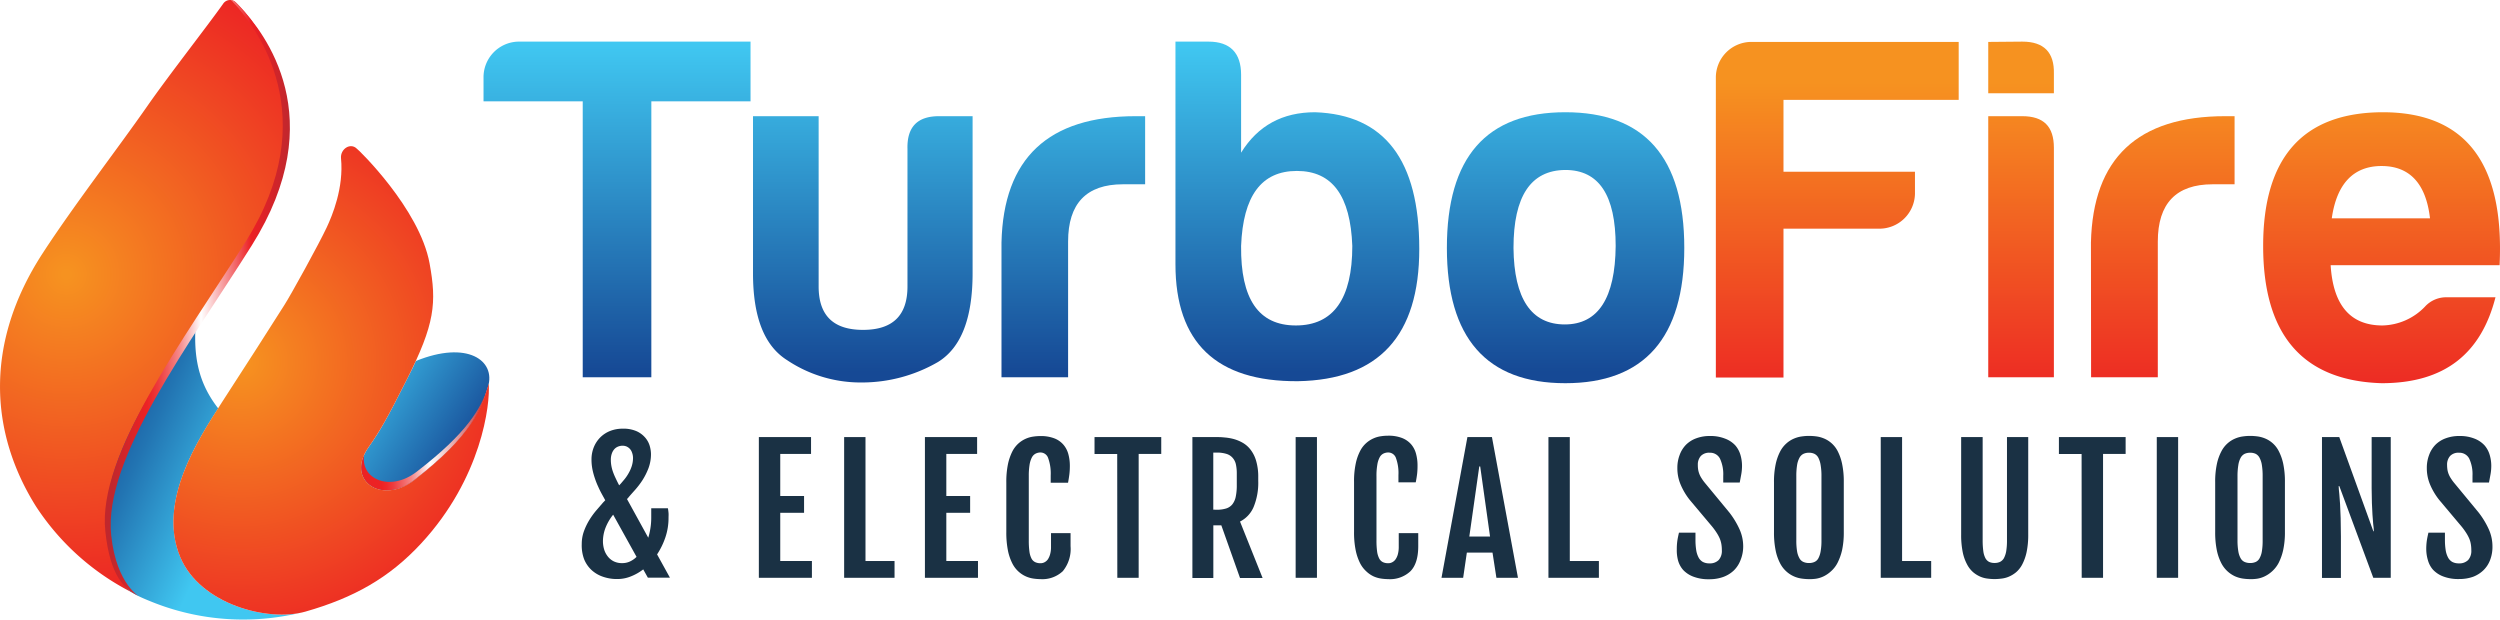 <?xml version="1.0" encoding="UTF-8"?> <svg xmlns="http://www.w3.org/2000/svg" xmlns:xlink="http://www.w3.org/1999/xlink" id="Layer_1" data-name="Layer 1" viewBox="0 0 487.15 120.73"><defs><style>.cls-1{mask:url(#mask);}.cls-2,.cls-4,.cls-6{mix-blend-mode:multiply;}.cls-2{fill:url(#linear-gradient);}.cls-3{mask:url(#mask-2);}.cls-4{fill:url(#linear-gradient-2);}.cls-5{mask:url(#mask-3);}.cls-6{fill:url(#linear-gradient-3);}.cls-7{fill:url(#New_Gradient_Swatch_2);}.cls-8{fill:url(#New_Gradient_Swatch_2-2);}.cls-9{fill:url(#New_Gradient_Swatch_2-3);}.cls-10{fill:url(#New_Gradient_Swatch_2-4);}.cls-11{fill:url(#New_Gradient_Swatch_2-5);}.cls-12{fill:url(#linear-gradient-4);}.cls-13{fill:url(#linear-gradient-5);}.cls-14{fill:url(#linear-gradient-6);}.cls-15{fill:url(#linear-gradient-7);}.cls-16{fill:url(#radial-gradient);}.cls-17{fill:url(#linear-gradient-8);}.cls-18{fill:url(#New_Gradient_Swatch_2-6);}.cls-19{fill:url(#linear-gradient-9);}.cls-20{mask:url(#mask-4);}.cls-21{fill:url(#linear-gradient-10);}.cls-22{fill:url(#radial-gradient-2);}.cls-23{mask:url(#mask-5);}.cls-24{fill:url(#linear-gradient-11);}.cls-25{mask:url(#mask-6);}.cls-26{fill:url(#linear-gradient-12);}.cls-27{fill:url(#linear-gradient-13);}.cls-28{fill:#1a3144;}.cls-29{filter:url(#luminosity-noclip-6);}.cls-30{filter:url(#luminosity-noclip-5);}.cls-31{filter:url(#luminosity-noclip-4);}.cls-32{filter:url(#luminosity-noclip-3);}.cls-33{filter:url(#luminosity-noclip-2);}.cls-34{filter:url(#luminosity-noclip);}</style><filter id="luminosity-noclip" x="11.45" y="-8269" width="31.14" height="32766" color-interpolation-filters="sRGB"><feFlood flood-color="#fff" result="bg"></feFlood><feBlend in="SourceGraphic" in2="bg"></feBlend></filter><mask id="mask" x="11.45" y="-8269" width="31.14" height="32766" maskUnits="userSpaceOnUse"><g class="cls-34"></g></mask><linearGradient id="linear-gradient" x1="157.5" y1="24.51" x2="225.86" y2="118.08" gradientTransform="translate(-151.79 27.51) rotate(-4.69)" gradientUnits="userSpaceOnUse"><stop offset="0.18" stop-color="#fff"></stop><stop offset="0.5"></stop><stop offset="0.76"></stop><stop offset="1" stop-color="#fff"></stop></linearGradient><filter id="luminosity-noclip-2" x="42.91" y="-8269" width="34.94" height="32766" color-interpolation-filters="sRGB"><feFlood flood-color="#fff" result="bg"></feFlood><feBlend in="SourceGraphic" in2="bg"></feBlend></filter><mask id="mask-2" x="42.91" y="-8269" width="34.94" height="32766" maskUnits="userSpaceOnUse"><g class="cls-33"></g></mask><linearGradient id="linear-gradient-2" x1="252.94" y1="-8.88" x2="197.21" y2="85.31" gradientTransform="translate(-151.79 27.51) rotate(-4.69)" gradientUnits="userSpaceOnUse"><stop offset="0.18" stop-color="#fff"></stop><stop offset="1"></stop></linearGradient><filter id="luminosity-noclip-3" x="39.77" y="-8269" width="52.75" height="32766" color-interpolation-filters="sRGB"><feFlood flood-color="#fff" result="bg"></feFlood><feBlend in="SourceGraphic" in2="bg"></feBlend></filter><mask id="mask-3" x="39.77" y="-8269" width="52.75" height="32766" maskUnits="userSpaceOnUse"><g class="cls-32"></g></mask><linearGradient id="linear-gradient-3" x1="152.83" y1="19.46" x2="229.35" y2="124.22" xlink:href="#linear-gradient"></linearGradient><linearGradient id="New_Gradient_Swatch_2" x1="126.08" y1="16.71" x2="126.08" y2="80.29" gradientUnits="userSpaceOnUse"><stop offset="0" stop-color="#40c7f1"></stop><stop offset="1" stop-color="#164995"></stop></linearGradient><linearGradient id="New_Gradient_Swatch_2-2" x1="173.98" y1="16.71" x2="173.98" y2="80.29" xlink:href="#New_Gradient_Swatch_2"></linearGradient><linearGradient id="New_Gradient_Swatch_2-3" x1="214.94" y1="16.71" x2="214.94" y2="80.29" xlink:href="#New_Gradient_Swatch_2"></linearGradient><linearGradient id="New_Gradient_Swatch_2-4" x1="258.65" y1="16.71" x2="258.65" y2="80.29" xlink:href="#New_Gradient_Swatch_2"></linearGradient><linearGradient id="New_Gradient_Swatch_2-5" x1="310.92" y1="16.71" x2="310.92" y2="80.29" xlink:href="#New_Gradient_Swatch_2"></linearGradient><linearGradient id="linear-gradient-4" x1="363.86" y1="23.29" x2="363.86" y2="87.99" gradientUnits="userSpaceOnUse"><stop offset="0.01" stop-color="#f69220"></stop><stop offset="1" stop-color="#ec2224"></stop></linearGradient><linearGradient id="linear-gradient-5" x1="399.68" y1="23.29" x2="399.68" y2="87.99" xlink:href="#linear-gradient-4"></linearGradient><linearGradient id="linear-gradient-6" x1="427.28" y1="23.29" x2="427.28" y2="87.99" xlink:href="#linear-gradient-4"></linearGradient><linearGradient id="linear-gradient-7" x1="469.93" y1="23.29" x2="469.93" y2="87.99" xlink:href="#linear-gradient-4"></linearGradient><radialGradient id="radial-gradient" cx="167.24" cy="47.61" r="80.01" gradientTransform="translate(-151.79 27.51) rotate(-4.69)" gradientUnits="userSpaceOnUse"><stop offset="0.01" stop-color="#f69220"></stop><stop offset="0.81" stop-color="#ec2224"></stop><stop offset="0.86" stop-color="#e52325"></stop><stop offset="0.94" stop-color="#d22529"></stop><stop offset="1" stop-color="#c0272d"></stop></radialGradient><linearGradient id="linear-gradient-8" x1="196.5" y1="92.06" x2="168.41" y2="76.46" gradientTransform="translate(-151.79 27.51) rotate(-4.69)" gradientUnits="userSpaceOnUse"><stop offset="0" stop-color="#40c7f1"></stop><stop offset="0.61" stop-color="#2274b2"></stop><stop offset="1" stop-color="#164995"></stop></linearGradient><linearGradient id="New_Gradient_Swatch_2-6" x1="220.16" y1="71.06" x2="243.24" y2="88.77" gradientTransform="translate(-151.79 27.51) rotate(-4.69)" xlink:href="#New_Gradient_Swatch_2"></linearGradient><linearGradient id="linear-gradient-9" x1="221.41" y1="85.47" x2="247.33" y2="85.47" gradientTransform="translate(-151.79 27.51) rotate(-4.69)" gradientUnits="userSpaceOnUse"><stop offset="0.14" stop-color="#ec2224"></stop><stop offset="0.18" stop-color="#ed292b"></stop><stop offset="0.23" stop-color="#ee3c3e"></stop><stop offset="0.29" stop-color="#f15c5d"></stop><stop offset="0.37" stop-color="#f58788"></stop><stop offset="0.44" stop-color="#fabfc0"></stop><stop offset="0.52" stop-color="#fff"></stop><stop offset="1" stop-color="#c0272d"></stop></linearGradient><filter id="luminosity-noclip-4" x="11.45" y="26.46" width="31.14" height="88.01" color-interpolation-filters="sRGB"><feFlood flood-color="#fff" result="bg"></feFlood><feBlend in="SourceGraphic" in2="bg"></feBlend></filter><mask id="mask-4" x="5.6" y="18.64" width="31.14" height="88.01" maskUnits="userSpaceOnUse"><g class="cls-31"><g transform="translate(-5.85 -7.83)"><g class="cls-1"><path class="cls-2" d="M17.83,60.48a40.75,40.75,0,0,0,9.27,54,27.11,27.11,0,0,1-.84-4.52,28.48,28.48,0,0,1,1.1-10.48,37.09,37.09,0,0,1-6.3-17.9C19.45,62,38.88,35.28,42.59,26.46,35.2,37.58,24.44,50.1,17.83,60.48Z"></path></g></g></g></mask><linearGradient id="linear-gradient-10" x1="157.5" y1="24.51" x2="225.86" y2="118.08" gradientTransform="translate(-151.79 27.51) rotate(-4.69)" gradientUnits="userSpaceOnUse"><stop offset="0.18" stop-color="#fff"></stop><stop offset="0.5" stop-color="#fff"></stop><stop offset="0.76" stop-color="#fff"></stop><stop offset="1" stop-color="#fff"></stop></linearGradient><radialGradient id="radial-gradient-2" cx="199.69" cy="67.39" r="71.35" xlink:href="#radial-gradient"></radialGradient><filter id="luminosity-noclip-5" x="42.91" y="42.14" width="34.94" height="74.22" color-interpolation-filters="sRGB"><feFlood flood-color="#fff" result="bg"></feFlood><feBlend in="SourceGraphic" in2="bg"></feBlend></filter><mask id="mask-5" x="37.05" y="34.31" width="34.94" height="74.22" maskUnits="userSpaceOnUse"><g class="cls-30"><g transform="translate(-5.85 -7.83)"><g class="cls-3"><path class="cls-4" d="M75.66,42.14s1.42,2.78-5,14.7c-7.45,13.94-24.93,39.75-27.08,45.48s1.15,14,1.15,14-1.55-5.81,2.28-12.72S68.12,70.9,71.81,64.89,80.93,50.06,75.66,42.14Z"></path></g></g></g></mask><linearGradient id="linear-gradient-11" x1="252.94" y1="-8.88" x2="197.21" y2="85.31" gradientTransform="translate(-151.79 27.51) rotate(-4.69)" gradientUnits="userSpaceOnUse"><stop offset="0.18" stop-color="#fff"></stop><stop offset="1" stop-color="#fff"></stop></linearGradient><filter id="luminosity-noclip-6" x="39.77" y="100.9" width="52.75" height="24.27" color-interpolation-filters="sRGB"><feFlood flood-color="#fff" result="bg"></feFlood><feBlend in="SourceGraphic" in2="bg"></feBlend></filter><mask id="mask-6" x="33.91" y="93.08" width="52.75" height="24.27" maskUnits="userSpaceOnUse"><g class="cls-29"><g transform="translate(-5.85 -7.83)"><g class="cls-5"><path class="cls-6" d="M92.52,100.9a39.23,39.23,0,0,1-52.75,10.85A16.7,16.7,0,0,0,41,116.41,17.38,17.38,0,0,0,49.63,125a42.73,42.73,0,0,0,42.89-24Z"></path></g></g></g></mask><linearGradient id="linear-gradient-12" x1="152.83" y1="19.46" x2="229.35" y2="124.22" xlink:href="#linear-gradient-10"></linearGradient><linearGradient id="linear-gradient-13" x1="26.27" y1="65.91" x2="62.34" y2="65.91" gradientUnits="userSpaceOnUse"><stop offset="0.04" stop-color="#c0272d"></stop><stop offset="0.22" stop-color="#ec2224"></stop><stop offset="0.25" stop-color="#ed292b"></stop><stop offset="0.29" stop-color="#ee3c3e"></stop><stop offset="0.34" stop-color="#f15c5d"></stop><stop offset="0.4" stop-color="#f58788"></stop><stop offset="0.46" stop-color="#fabfc0"></stop><stop offset="0.52" stop-color="#fff"></stop><stop offset="0.79" stop-color="#ec2024"></stop><stop offset="1" stop-color="#c0272d"></stop></linearGradient></defs><title>TurboFire_Logo_Header</title><path class="cls-7" d="M106.8,15.94h45.3V27.58H132.77V81.34H119.4V27.58H100.07V23A6.94,6.94,0,0,1,106.8,15.94Z" transform="translate(-5.85 -7.83)"></path><path class="cls-8" d="M195.37,61.05c0,8.75-2.21,14.52-6.73,17.31a29.58,29.58,0,0,1-15,4A25.74,25.74,0,0,1,159.21,78c-4.42-2.79-6.63-8.37-6.63-16.93V30.47h12.79V63.65c0,5.67,2.88,8.46,8.65,8.46s8.66-2.79,8.66-8.46V36.81c-.1-4.23,1.92-6.34,6.15-6.34h6.54Z" transform="translate(-5.85 -7.83)"></path><path class="cls-9" d="M201,55.09c.38-16.45,9.13-24.62,26.16-24.62h1.83V43.74h-4.33c-7.12,0-10.68,3.75-10.68,11.16V81.34H201Z" transform="translate(-5.85 -7.83)"></path><path class="cls-10" d="M247.69,37.58c3.27-5.29,8.08-7.88,14.42-7.88,13.56.48,20.3,9.33,20.3,26.64,0,16.93-7.89,25.49-23.66,25.77-15.87.1-23.85-7.5-23.85-22.79V15.94h6.44c4.23,0,6.35,2.22,6.35,6.45Zm0,18.18c-.1,10.29,3.36,15.49,10.67,15.49s11-5.2,11-15.49C269,46,265.48,41.14,258.56,41.14S248.07,46,247.69,55.76Z" transform="translate(-5.85 -7.83)"></path><path class="cls-11" d="M334.05,56.14c0,17.51-7.79,26.36-23.18,26.36s-23.08-8.85-23.08-26.36c0-17.69,7.69-26.44,23.08-26.44S334.05,38.45,334.05,56.14Zm-33.28,0c.1,9.91,3.47,14.91,10,14.91s9.82-5.19,9.91-15.29c0-9.91-3.27-14.81-9.81-14.81C304.14,41,300.77,46.05,300.77,56.14Z" transform="translate(-5.85 -7.83)"></path><path class="cls-12" d="M371.94,52.39H353.38v29H340.2V23a6.94,6.94,0,0,1,6.73-7h40.59V27.29H353.38v14H379v4.33A6.94,6.94,0,0,1,371.94,52.39Z" transform="translate(-5.85 -7.83)"></path><path class="cls-13" d="M399.92,15.94c4.23,0,6.25,2.12,6.15,6.25V26H393.28v-10Zm0,14.53c4.14,0,6.15,2,6.15,6.15V81.34H393.28V30.47Z" transform="translate(-5.85 -7.83)"></path><path class="cls-14" d="M413.29,55.09c.38-16.45,9.14-24.62,26.16-24.62h1.83V43.74H437c-7.12,0-10.68,3.75-10.68,11.16V81.34h-13Z" transform="translate(-5.85 -7.83)"></path><path class="cls-15" d="M469.93,82.5c-15.39-.48-23.08-9.43-23.08-26.74s7.79-26,23.27-26.06c16.16,0,23.76,9.9,22.8,29.81H460c.48,7.79,3.84,11.74,10.09,11.74a11.82,11.82,0,0,0,8.28-3.66,5.59,5.59,0,0,1,4.32-1.83h9.43C489.36,76.53,482.43,82.5,469.93,82.5Zm-9.71-32.13h19.14c-.77-6.73-3.94-10.19-9.43-10.19S461.18,43.64,460.22,50.37Z" transform="translate(-5.85 -7.83)"></path><path class="cls-16" d="M51.76,8.25a1.61,1.61,0,0,0-2.44.33c-3.19,4.5-10.47,13.77-14.74,19.89-5.64,8.11-14.34,19.37-20.39,28.67C2.7,74.78,3.89,92.2,12.87,106.52a48.56,48.56,0,0,0,18.78,16.79c.55.28-3.9-2.22-4.93-12C25.13,96.32,42.07,74,54.13,54.79,69.72,30,56.76,13.25,51.76,8.25Z" transform="translate(-5.85 -7.83)"></path><path class="cls-17" d="M41,116.41c-4.29-10.18,2.69-21.73,7.37-29-3.84-4.94-4.88-10-4.36-16.9C34,85.82,25.43,99.14,26.72,111.33A23.61,23.61,0,0,0,29,119.8c1.46,2.84,1.43,3.32,6.66,5.4a47.63,47.63,0,0,0,21.52,3.19,48.33,48.33,0,0,0,7.19-1.15C57,128.78,44.68,125.19,41,116.41Z" transform="translate(-5.85 -7.83)"></path><path class="cls-18" d="M86.88,78.18C86.12,79.89,86,80,85.1,81.83c-3.83,7.59-5.21,10-7.43,13.14-4.56,6.49,2.56,11.3,8.89,6.41,11.36-8.78,13-13.82,14.37-18.14C102.54,78.07,96.9,74.09,86.88,78.18Z" transform="translate(-5.85 -7.83)"></path><path class="cls-19" d="M76.81,96.47c-2.57,5.68,3.93,9.41,9.75,4.91,11.14-8.61,13-13.58,14.37-18.14-1.38,4.19-4,8.9-13.86,16.49C81.83,103.78,76.05,101.18,76.81,96.47Z" transform="translate(-5.85 -7.83)"></path><g class="cls-20"><path class="cls-21" d="M17.83,60.48a40.75,40.75,0,0,0,9.27,54,27.11,27.11,0,0,1-.84-4.52,28.48,28.48,0,0,1,1.1-10.48,37.09,37.09,0,0,1-6.3-17.9C19.45,62,38.88,35.28,42.59,26.46,35.2,37.58,24.44,50.1,17.83,60.48Z" transform="translate(-5.85 -7.83)"></path></g><path class="cls-22" d="M86.56,101.38c-6.33,4.89-13.45.08-8.89-6.41,2.22-3.16,3.6-5.55,7.43-13.14,5.52-10.9,5.86-15,4.46-22.66-1.94-10.68-14-22.33-14.17-22.36h0c-1.27-1.27-3.26.08-3.09,1.87.56,5.75-1.71,11.17-2.78,13.45-1.49,3.19-7,13.19-8.27,15.16C58,72.43,54,78.65,49.07,86.26c-4.64,7.2-12.61,19.44-8.09,30.15,3.87,9.17,17.09,12.68,24.38,10.6,9.42-2.69,16.33-6.56,22.55-13.28C99.7,101,101.41,86.61,101.08,82.6,99.73,87.23,97.92,92.6,86.56,101.38Z" transform="translate(-5.85 -7.83)"></path><g class="cls-23"><path class="cls-24" d="M75.66,42.14s1.42,2.78-5,14.7c-7.45,13.94-24.93,39.75-27.08,45.48s1.15,14,1.15,14-1.55-5.81,2.28-12.72S68.12,70.9,71.81,64.89,80.93,50.06,75.66,42.14Z" transform="translate(-5.85 -7.83)"></path></g><g class="cls-25"><path class="cls-26" d="M92.52,100.9a39.23,39.23,0,0,1-52.75,10.85A16.7,16.7,0,0,0,41,116.41,17.38,17.38,0,0,0,49.63,125a42.73,42.73,0,0,0,42.89-24Z" transform="translate(-5.85 -7.83)"></path></g><path class="cls-27" d="M52.57,9.07c-1.17-1.25-1.42-1.18-1.69-1.24,5.26,5.49,18.07,22.8,2.9,47C41.72,74,24.8,96.32,26.37,111.33c.95,9.09,3.95,11.35,6.44,12.63.55.28-4.26-2-5.29-11.8-1.59-15,15.35-37.33,27.41-56.54C70.53,30.77,57.4,14.23,52.57,9.07Z" transform="translate(-5.85 -7.83)"></path><path class="cls-28" d="M119.21,113.85a7.27,7.27,0,0,1,.45-2.57,12.05,12.05,0,0,1,1.09-2.22,15,15,0,0,1,1.36-1.85l1.24-1.44.44-.46-.55-1c-.28-.5-.54-1-.8-1.59a14.84,14.84,0,0,1-.68-1.71,13.76,13.76,0,0,1-.48-1.78,10.08,10.08,0,0,1-.17-1.81,6.36,6.36,0,0,1,.48-2.52,5.83,5.83,0,0,1,1.3-1.91,5.7,5.7,0,0,1,1.92-1.21,6.64,6.64,0,0,1,2.37-.42,6.42,6.42,0,0,1,2.7.49,4.84,4.84,0,0,1,1.69,1.25,4.36,4.36,0,0,1,.88,1.6,6.07,6.07,0,0,1,.25,1.6,7.83,7.83,0,0,1-.49,2.77,13,13,0,0,1-1.17,2.33,16,16,0,0,1-1.43,1.88c-.49.55-.9,1-1.23,1.4l-.35.4,4.14,7.53a13.15,13.15,0,0,0,.42-1.85,12.77,12.77,0,0,0,.16-2c0-.35,0-.68,0-1s0-.6,0-.89H136c.05.28.09.58.12.91s0,.65,0,1a11.73,11.73,0,0,1-.6,3.72,14.52,14.52,0,0,1-1.63,3.36l2.5,4.53h-4.3l-.9-1.61a9.91,9.91,0,0,1-2.44,1.38,7,7,0,0,1-2.62.5,8.18,8.18,0,0,1-2.82-.46,6.19,6.19,0,0,1-2.22-1.32,5.86,5.86,0,0,1-1.44-2.14A7.68,7.68,0,0,1,119.21,113.85Zm4.13-.56a5.76,5.76,0,0,0,.21,1.53,4.09,4.09,0,0,0,.68,1.37,3.41,3.41,0,0,0,1.17,1,3.61,3.61,0,0,0,1.7.37,3.49,3.49,0,0,0,1.5-.32,4.56,4.56,0,0,0,1.29-.9l-4.56-8.22a9.78,9.78,0,0,0-1.48,2.53A7.38,7.38,0,0,0,123.34,113.29Zm3.47-11.21.73-.86a8.26,8.26,0,0,0,.77-1.13,7.07,7.07,0,0,0,.63-1.39A5.31,5.31,0,0,0,129.2,97,3.06,3.06,0,0,0,129,96a2,2,0,0,0-.45-.74,2,2,0,0,0-.64-.44,2.18,2.18,0,0,0-.76-.14,2.47,2.47,0,0,0-.78.14,2,2,0,0,0-.73.45,2.44,2.44,0,0,0-.54.86,3.51,3.51,0,0,0-.22,1.34,6.26,6.26,0,0,0,.09,1.07,7.52,7.52,0,0,0,.28,1.11,11,11,0,0,0,.51,1.25c.21.45.45.95.74,1.5Z" transform="translate(-5.85 -7.83)"></path><path class="cls-28" d="M153.72,93h10.17v3.28h-6v8.2h4.64v3.28h-4.64v9.39h6.17v3.27H153.72Z" transform="translate(-5.85 -7.83)"></path><path class="cls-28" d="M170.34,93h4.16v24.15h5.66v3.27h-9.82Z" transform="translate(-5.85 -7.83)"></path><path class="cls-28" d="M186.08,93h10.17v3.28h-6v8.2h4.64v3.28h-4.64v9.39h6.17v3.27H186.08Z" transform="translate(-5.85 -7.83)"></path><path class="cls-28" d="M208.6,120.68a9.94,9.94,0,0,1-1.38-.11,5.44,5.44,0,0,1-4.13-3,9.79,9.79,0,0,1-.84-2.49,18.05,18.05,0,0,1-.31-3.54v-9.72a17.11,17.11,0,0,1,.32-3.54,10.31,10.31,0,0,1,.85-2.47,5.39,5.39,0,0,1,1.22-1.59,5.48,5.48,0,0,1,2.9-1.32,9.58,9.58,0,0,1,1.36-.1,7.29,7.29,0,0,1,2.74.46,4.43,4.43,0,0,1,1.76,1.25,4.7,4.7,0,0,1,.95,1.86,8.54,8.54,0,0,1,.28,2.24,13.68,13.68,0,0,1-.09,1.63c-.06.5-.15,1.05-.26,1.65h-3.38v-1.4a8.8,8.8,0,0,0-.49-3.38A1.59,1.59,0,0,0,208.64,96a2.12,2.12,0,0,0-1,.23,1.74,1.74,0,0,0-.73.76,4.77,4.77,0,0,0-.44,1.42,13.46,13.46,0,0,0-.15,2.2v12.52a15.79,15.79,0,0,0,.12,2.14,4.25,4.25,0,0,0,.39,1.36,1.59,1.59,0,0,0,.72.73,2.31,2.31,0,0,0,1.06.22,1.66,1.66,0,0,0,.78-.19,1.82,1.82,0,0,0,.65-.57,3.43,3.43,0,0,0,.44-1,5,5,0,0,0,.17-1.42v-2.68h3.81v2.54a6.83,6.83,0,0,1-1.51,4.87A5.82,5.82,0,0,1,208.6,120.68Z" transform="translate(-5.85 -7.83)"></path><path class="cls-28" d="M223.55,96.29h-4.42V93h13v3.28h-4.4v24.14h-4.16Z" transform="translate(-5.85 -7.83)"></path><path class="cls-28" d="M238.2,93h4.52c.51,0,1.07,0,1.69.07a9.83,9.83,0,0,1,1.84.31,7.55,7.55,0,0,1,1.79.75,5.13,5.13,0,0,1,1.52,1.36,6.53,6.53,0,0,1,1.07,2.18,10.82,10.82,0,0,1,.4,3.17v.69a12.31,12.31,0,0,1-.9,5.09,5.63,5.63,0,0,1-2.65,2.84l4.4,11h-4.4l-3.64-10.26h-1.56v10.26H238.2Zm4.71,14.16a6.08,6.08,0,0,0,1.84-.24,2.52,2.52,0,0,0,1.23-.81,3.57,3.57,0,0,0,.67-1.51,10.88,10.88,0,0,0,.2-2.32v-2.17a8.06,8.06,0,0,0-.18-1.82A2.8,2.8,0,0,0,246,97a2.59,2.59,0,0,0-1.21-.74,6.3,6.3,0,0,0-1.89-.24h-.63v11.12Z" transform="translate(-5.85 -7.83)"></path><path class="cls-28" d="M258.32,93h4.15v27.42h-4.15Z" transform="translate(-5.85 -7.83)"></path><path class="cls-28" d="M276.36,120.68a10.08,10.08,0,0,1-1.39-.11,5.62,5.62,0,0,1-1.49-.44,5.36,5.36,0,0,1-1.43-1,5.54,5.54,0,0,1-1.21-1.63,10.21,10.21,0,0,1-.83-2.49,17.31,17.31,0,0,1-.31-3.54v-9.72a16.45,16.45,0,0,1,.32-3.54,9.5,9.5,0,0,1,.85-2.47,5.23,5.23,0,0,1,1.22-1.59,5.46,5.46,0,0,1,1.43-.91,5.4,5.4,0,0,1,1.47-.41,9.34,9.34,0,0,1,1.35-.1,7.22,7.22,0,0,1,2.74.46,4.54,4.54,0,0,1,1.77,1.25,4.68,4.68,0,0,1,.94,1.86,8.54,8.54,0,0,1,.28,2.24,13.79,13.79,0,0,1-.08,1.63q-.09.75-.27,1.65h-3.37v-1.4a8.58,8.58,0,0,0-.5-3.38A1.59,1.59,0,0,0,276.39,96a2.18,2.18,0,0,0-1,.23,1.72,1.72,0,0,0-.72.76,4.49,4.49,0,0,0-.44,1.42,12.32,12.32,0,0,0-.16,2.2v12.52a15.79,15.79,0,0,0,.12,2.14,4.23,4.23,0,0,0,.4,1.36,1.62,1.62,0,0,0,.71.73,2.35,2.35,0,0,0,1.07.22,1.62,1.62,0,0,0,.77-.19,1.82,1.82,0,0,0,.65-.57,3.19,3.19,0,0,0,.45-1,5.42,5.42,0,0,0,.17-1.42v-2.68h3.8v2.54c0,2.2-.5,3.83-1.51,4.87A5.8,5.8,0,0,1,276.36,120.68Z" transform="translate(-5.85 -7.83)"></path><path class="cls-28" d="M291.79,93h4.78l5.07,27.42h-4.2l-.76-4.91h-5l-.72,4.91h-4.22Zm4.41,19.38-1.92-13.66h-.18l-1.94,13.66Z" transform="translate(-5.85 -7.83)"></path><path class="cls-28" d="M307.58,93h4.16v24.15h5.67v3.27h-9.83Z" transform="translate(-5.85 -7.83)"></path><path class="cls-28" d="M332.59,114.88a11.79,11.79,0,0,1,.1-1.63c.07-.5.18-1,.32-1.62h3.22V113a12.6,12.6,0,0,0,.14,2,4.54,4.54,0,0,0,.45,1.43,2.17,2.17,0,0,0,.83.89,2.66,2.66,0,0,0,1.28.29,2.4,2.4,0,0,0,1.82-.65,2.65,2.65,0,0,0,.62-1.9,7.17,7.17,0,0,0-.09-1.18,5.36,5.36,0,0,0-.3-1.07,7.57,7.57,0,0,0-.59-1.11,12.67,12.67,0,0,0-.95-1.31l-4.33-5.15a12.82,12.82,0,0,1-1.78-3,8.19,8.19,0,0,1-.63-3.2,7,7,0,0,1,.43-2.51,5.6,5.6,0,0,1,1.22-2,5.46,5.46,0,0,1,2-1.28,7.43,7.43,0,0,1,2.67-.46,7.66,7.66,0,0,1,3,.52A5.16,5.16,0,0,1,344,94.63a5,5,0,0,1,1,1.87,7.53,7.53,0,0,1,.3,2.08,9.17,9.17,0,0,1-.14,1.63c-.09.5-.19,1.05-.31,1.65h-3.21v-1.3a7.18,7.18,0,0,0-.63-3.35,2.14,2.14,0,0,0-2-1.16,2.21,2.21,0,0,0-1.75.65,2.53,2.53,0,0,0-.57,1.74,5.49,5.49,0,0,0,.08,1,4.33,4.33,0,0,0,.26.86,4.66,4.66,0,0,0,.41.76,8.56,8.56,0,0,0,.55.77l4.83,5.85a16.22,16.22,0,0,1,2,3.3,8.12,8.12,0,0,1,.71,3.35A7.08,7.08,0,0,1,345,117a5.57,5.57,0,0,1-1.31,2,6,6,0,0,1-2.06,1.26,7.9,7.9,0,0,1-2.71.44,8.13,8.13,0,0,1-3.09-.5,5.23,5.23,0,0,1-2-1.31,4.69,4.69,0,0,1-1-1.87A7.61,7.61,0,0,1,332.59,114.88Z" transform="translate(-5.85 -7.83)"></path><path class="cls-28" d="M358.35,120.68a10.76,10.76,0,0,1-1.43-.11,5.56,5.56,0,0,1-4.21-3,9.39,9.39,0,0,1-.86-2.49,17.25,17.25,0,0,1-.32-3.54v-9.72a16.39,16.39,0,0,1,.33-3.54,9.86,9.86,0,0,1,.87-2.47A5.45,5.45,0,0,1,354,94.19a5.29,5.29,0,0,1,1.46-.91,5.73,5.73,0,0,1,1.52-.41,10,10,0,0,1,1.39-.1,11.46,11.46,0,0,1,1.36.09,5.86,5.86,0,0,1,1.49.39,5.17,5.17,0,0,1,1.45.88,5.31,5.31,0,0,1,1.26,1.59,9.75,9.75,0,0,1,.87,2.49,16.72,16.72,0,0,1,.33,3.58v9.72a16.23,16.23,0,0,1-.33,3.51,10.76,10.76,0,0,1-.89,2.49,5.61,5.61,0,0,1-1.26,1.63,6,6,0,0,1-1.46,1,5.37,5.37,0,0,1-1.48.46A8.51,8.51,0,0,1,358.35,120.68Zm0-3.14a2.52,2.52,0,0,0,1.07-.21,1.59,1.59,0,0,0,.76-.72,4.36,4.36,0,0,0,.44-1.35,11.56,11.56,0,0,0,.16-2.13V100.65a12.2,12.2,0,0,0-.16-2.19,4.67,4.67,0,0,0-.44-1.42,1.77,1.77,0,0,0-.76-.77,2.38,2.38,0,0,0-1.07-.22,2.47,2.47,0,0,0-1.09.22,1.79,1.79,0,0,0-.77.77,4.38,4.38,0,0,0-.46,1.42,13.33,13.33,0,0,0-.15,2.19v12.48a12.63,12.63,0,0,0,.15,2.13,4.09,4.09,0,0,0,.46,1.35,1.61,1.61,0,0,0,.77.72A2.62,2.62,0,0,0,358.35,117.54Z" transform="translate(-5.85 -7.83)"></path><path class="cls-28" d="M372.33,93h4.16v24.15h5.67v3.27h-9.83Z" transform="translate(-5.85 -7.83)"></path><path class="cls-28" d="M388,93h4.19v20.1a15.59,15.59,0,0,0,.13,2.14,4.14,4.14,0,0,0,.41,1.36,1.78,1.78,0,0,0,.72.72,2.46,2.46,0,0,0,1.05.21,2.52,2.52,0,0,0,1.07-.21,1.81,1.81,0,0,0,.76-.72,4.6,4.6,0,0,0,.45-1.36,12.68,12.68,0,0,0,.15-2.14V93h4.14v19a16.13,16.13,0,0,1-.32,3.43,9.47,9.47,0,0,1-.85,2.39,5.19,5.19,0,0,1-1.21,1.53,5.73,5.73,0,0,1-1.42.86,5.16,5.16,0,0,1-1.45.37,10.71,10.71,0,0,1-1.32.09,10.4,10.4,0,0,1-1.3-.09,5.1,5.1,0,0,1-1.44-.37,5.63,5.63,0,0,1-1.4-.86,5.17,5.17,0,0,1-1.2-1.53,8.67,8.67,0,0,1-.85-2.38A16.91,16.91,0,0,1,388,112Z" transform="translate(-5.85 -7.83)"></path><path class="cls-28" d="M411.47,96.29h-4.42V93h13v3.28h-4.4v24.14h-4.16Z" transform="translate(-5.85 -7.83)"></path><path class="cls-28" d="M426.12,93h4.16v27.42h-4.16Z" transform="translate(-5.85 -7.83)"></path><path class="cls-28" d="M444.33,120.68a10.64,10.64,0,0,1-1.43-.11,5.78,5.78,0,0,1-1.53-.44,5.67,5.67,0,0,1-2.69-2.59,9.76,9.76,0,0,1-.86-2.49,17.25,17.25,0,0,1-.32-3.54v-9.72a16.39,16.39,0,0,1,.33-3.54,9.47,9.47,0,0,1,.88-2.47,5.35,5.35,0,0,1,2.7-2.5,5.83,5.83,0,0,1,1.52-.41,10.12,10.12,0,0,1,1.4-.1,11.3,11.3,0,0,1,1.35.09,5.93,5.93,0,0,1,1.5.39,5.21,5.21,0,0,1,2.7,2.47,9.74,9.74,0,0,1,.88,2.49,16.72,16.72,0,0,1,.33,3.58v9.72a16.17,16.17,0,0,1-.34,3.51,10.77,10.77,0,0,1-.88,2.49,6,6,0,0,1-1.26,1.63,6.07,6.07,0,0,1-1.47,1,5.27,5.27,0,0,1-1.48.46A8.39,8.39,0,0,1,444.33,120.68Zm0-3.14a2.59,2.59,0,0,0,1.07-.21,1.62,1.62,0,0,0,.75-.72,4.1,4.1,0,0,0,.45-1.35,12.63,12.63,0,0,0,.15-2.13V100.65a13.33,13.33,0,0,0-.15-2.19,4.4,4.4,0,0,0-.45-1.42,1.8,1.8,0,0,0-.75-.77,2.44,2.44,0,0,0-1.07-.22,2.54,2.54,0,0,0-1.1.22,1.84,1.84,0,0,0-.77.77,4.4,4.4,0,0,0-.45,1.42,13.2,13.2,0,0,0-.16,2.19v12.48a12.51,12.51,0,0,0,.16,2.13,4.1,4.1,0,0,0,.45,1.35,1.66,1.66,0,0,0,.77.72A2.7,2.7,0,0,0,444.33,117.54Z" transform="translate(-5.85 -7.83)"></path><path class="cls-28" d="M458.31,93h3.37l6.64,18.35h.1c0-.43-.07-.9-.13-1.43s-.1-1.12-.14-1.79-.08-1.42-.11-2.27-.05-1.8-.05-2.86V93h3.72v27.42h-3.4l-6.62-17.87h-.13c0,.49.08,1,.13,1.57s.11,1.22.15,2,.08,1.65.11,2.66.05,2.21.05,3.6v8.06h-3.69Z" transform="translate(-5.85 -7.83)"></path><path class="cls-28" d="M478.63,114.88a11.79,11.79,0,0,1,.1-1.63c.07-.5.18-1,.32-1.62h3.22V113a12.6,12.6,0,0,0,.14,2,4.54,4.54,0,0,0,.45,1.43,2.17,2.17,0,0,0,.83.89,2.66,2.66,0,0,0,1.28.29,2.4,2.4,0,0,0,1.82-.65,2.65,2.65,0,0,0,.62-1.9,7.17,7.17,0,0,0-.09-1.18,4.77,4.77,0,0,0-.3-1.07,7.57,7.57,0,0,0-.59-1.11,12.67,12.67,0,0,0-.95-1.31l-4.33-5.15a12.82,12.82,0,0,1-1.78-3,8.19,8.19,0,0,1-.63-3.2,7,7,0,0,1,.43-2.51,5.6,5.6,0,0,1,1.22-2,5.46,5.46,0,0,1,2-1.28,7.47,7.47,0,0,1,2.67-.46,7.66,7.66,0,0,1,3,.52A5.16,5.16,0,0,1,490,94.63a5,5,0,0,1,1,1.87,7.53,7.53,0,0,1,.3,2.08,9.17,9.17,0,0,1-.14,1.63c-.09.5-.19,1.05-.31,1.65h-3.21v-1.3a7.18,7.18,0,0,0-.63-3.35,2.14,2.14,0,0,0-2-1.16,2.21,2.21,0,0,0-1.75.65,2.53,2.53,0,0,0-.57,1.74,6.47,6.47,0,0,0,.08,1,4.33,4.33,0,0,0,.26.86,4.66,4.66,0,0,0,.41.76,8.56,8.56,0,0,0,.55.77l4.83,5.85a16.22,16.22,0,0,1,2,3.3,8.12,8.12,0,0,1,.71,3.35,7.08,7.08,0,0,1-.46,2.63,5.44,5.44,0,0,1-1.31,2,6,6,0,0,1-2,1.26,8,8,0,0,1-2.72.44,8.13,8.13,0,0,1-3.09-.5,5.23,5.23,0,0,1-2-1.31,4.69,4.69,0,0,1-1-1.87A7.61,7.61,0,0,1,478.63,114.88Z" transform="translate(-5.85 -7.83)"></path></svg> 